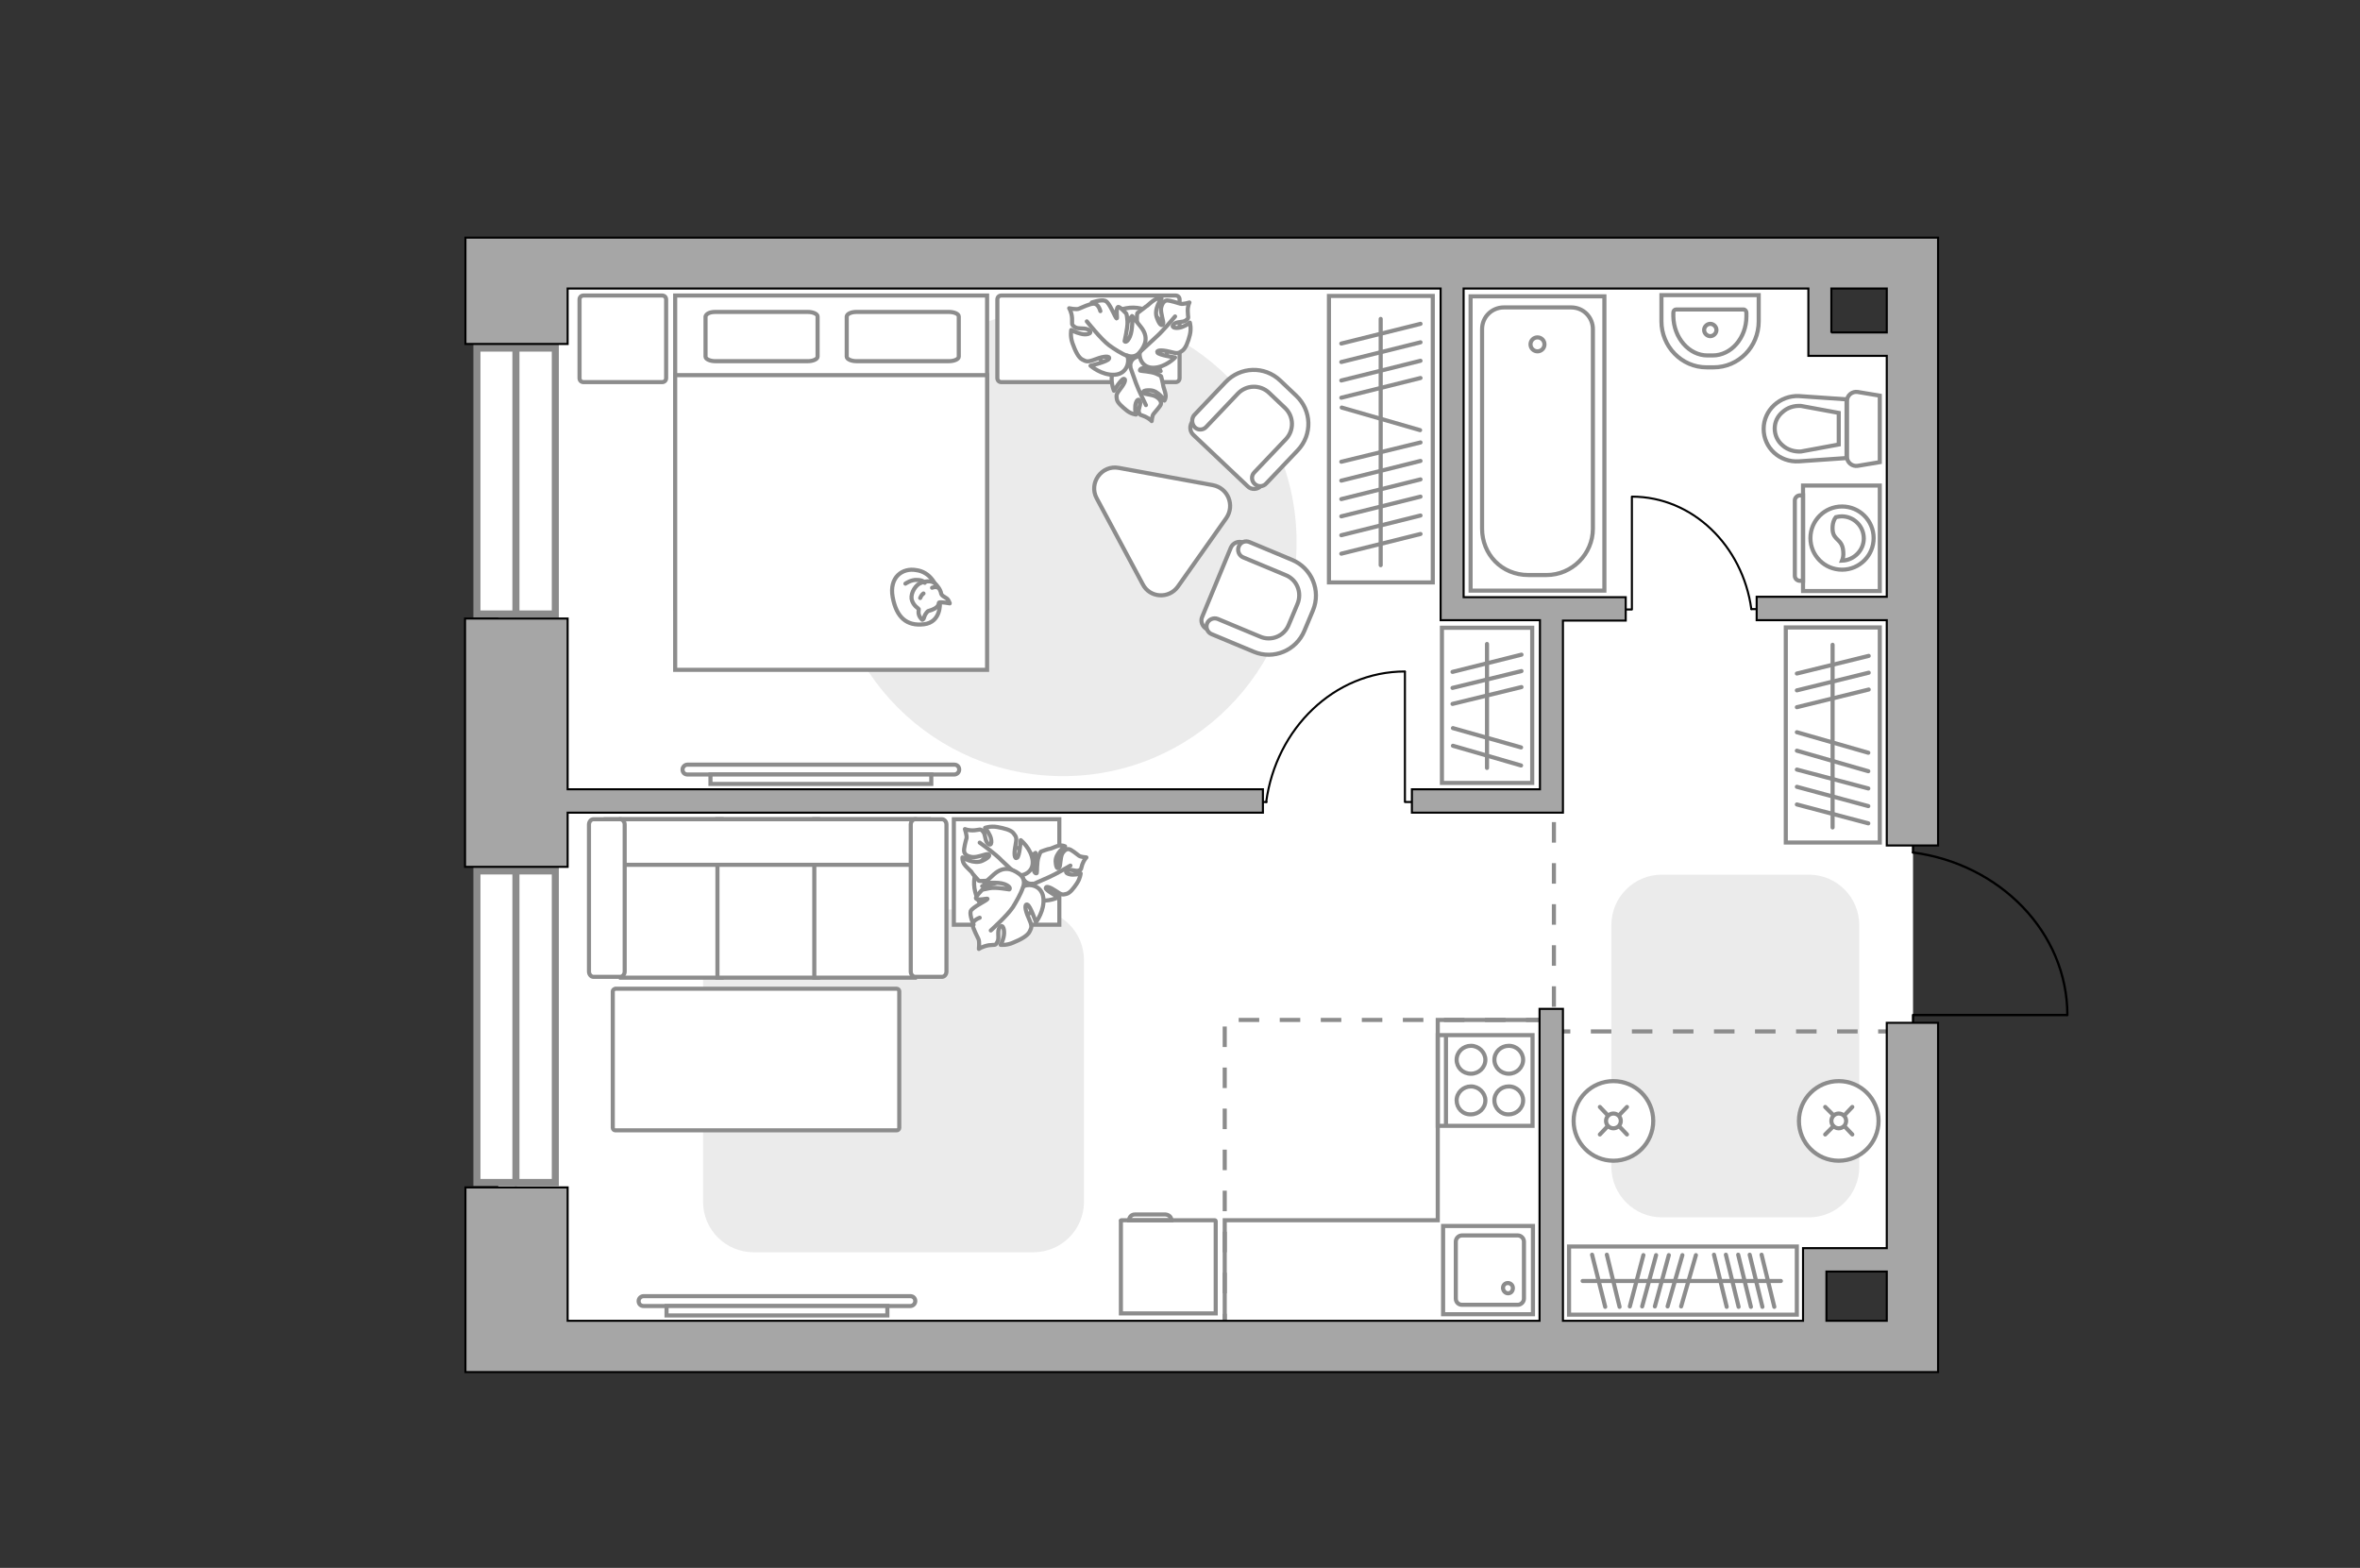 <?xml version="1.0" encoding="utf-8"?>
<!-- Generator: Adobe Illustrator 25.2.1, SVG Export Plug-In . SVG Version: 6.00 Build 0)  -->
<svg version="1.1" xmlns="http://www.w3.org/2000/svg" xmlns:xlink="http://www.w3.org/1999/xlink" x="0px" y="0px"
	 viewBox="0 0 575 382" style="enable-background:new 0 0 575 382;" xml:space="preserve">
<rect x="0" y="0" width="575" height="382" fill="#333333" stroke="none"/>
<style type="text/css">
	.st0{fill:#FFFFFF;}
	.st1{fill:#FFFFFF;stroke:#8C8C8C;stroke-width:1.721;stroke-linecap:round;stroke-miterlimit:10;}
	.st2{fill:#EBEBEB;}
	.st3{fill:#FFFFFF;stroke:#8C8C8C;stroke-miterlimit:10;}
	.st4{fill:#FFFFFF;stroke:#8C8C8C;stroke-linecap:round;stroke-miterlimit:10;}
	.st5{fill:none;stroke:#000000;stroke-width:0.5;stroke-linecap:round;stroke-linejoin:round;stroke-miterlimit:10;}
	.st6{fill:none;stroke:#8C8C8C;stroke-miterlimit:10;}
	.st7{fill:none;stroke:#8C8C8C;stroke-linecap:round;stroke-miterlimit:10;}
	.st8{fill:none;stroke:#8C8C8C;stroke-linecap:round;stroke-linejoin:round;stroke-miterlimit:10;}
	.st9{fill:#FFFFFF;stroke:#8C8C8C;stroke-linecap:round;stroke-linejoin:round;stroke-miterlimit:10;}
	.st10{fill:none;stroke:#000000;stroke-width:0.563;stroke-linecap:round;stroke-linejoin:round;stroke-miterlimit:10;}
	.st11{fill-rule:evenodd;clip-rule:evenodd;fill:none;stroke:#8C8C8C;stroke-miterlimit:10;}
	.st12{fill:none;stroke:#8C8C8C;stroke-miterlimit:10;stroke-dasharray:5,5;}
	.st13{fill:#A6A6A6;stroke:#000000;stroke-width:0.5;stroke-miterlimit:10;}
</style>
<g id="bg_1_">
	<g>
		<rect x="121.4" y="66.7" class="st0" width="320.5" height="262.9"/>
		<rect x="389" y="84.6" class="st0" width="77.1" height="221.2"/>
	</g>
</g>
<g id="windows_1_">
	<g>
		<rect x="116.2" y="84.8" class="st1" width="19.1" height="64.8"/>
		<line class="st1" x1="125.7" y1="85.2" x2="125.7" y2="149.6"/>
	</g>
	<g>
		<rect x="116.2" y="212.2" class="st1" width="19.1" height="75.9"/>
		<line class="st1" x1="125.7" y1="212.8" x2="125.7" y2="288.1"/>
	</g>
</g>
<g id="furniture_1_">
	<path class="st2" d="M183.6,305.1h68.2c6.8,0,12.3-5.5,12.3-12.3v-58.9c0-6.8-5.5-12.3-12.3-12.3h-68.2c-6.8,0-12.3,5.5-12.3,12.3
		v58.9C171.3,299.6,176.8,305.1,183.6,305.1z"/>
	<path class="st2" d="M404.9,296.6h35.8c6.8,0,12.3-5.5,12.3-12.3v-58.9c0-6.8-5.5-12.3-12.3-12.3h-35.8c-6.8,0-12.3,5.5-12.3,12.3
		v58.9C392.6,291,398.1,296.6,404.9,296.6z"/>
	<rect x="232.4" y="199.6" class="st3" width="25.7" height="25.7"/>
	<path id="Vector_51_5_" class="st2" d="M259,75.3c-31.4,0-56.9,25.5-56.9,56.9c0,31.4,25.5,56.9,56.9,56.9
		c31.4,0,56.9-25.5,56.9-56.9C316,100.8,290.5,75.3,259,75.3z"/>
	<g>
		<circle class="st4" cx="448" cy="273.1" r="9.7"/>
		<line class="st4" x1="451.3" y1="276.4" x2="449.4" y2="274.4"/>
		<circle class="st4" cx="448" cy="273.1" r="1.8"/>
		<line class="st4" x1="446.7" y1="271.7" x2="444.7" y2="269.7"/>
		<line class="st4" x1="451.3" y1="269.7" x2="449.4" y2="271.7"/>
		<line class="st4" x1="446.7" y1="274.4" x2="444.7" y2="276.4"/>
	</g>
	<g>
		<circle class="st4" cx="393.1" cy="273.1" r="9.7"/>
		<line class="st4" x1="396.4" y1="276.4" x2="394.5" y2="274.4"/>
		<circle class="st4" cx="393.1" cy="273.1" r="1.8"/>
		<line class="st4" x1="391.7" y1="271.7" x2="389.8" y2="269.7"/>
		<line class="st4" x1="396.4" y1="269.7" x2="394.5" y2="271.7"/>
		<line class="st4" x1="391.7" y1="274.4" x2="389.8" y2="276.4"/>
	</g>
	<g id="Group_34_5_">
		<path id="Vector_158_5_" class="st5" d="M342.3,163.7l0,31.7h2.2"/>
		<path id="Vector_159_5_" class="st5" d="M306.5,195.4h2.1"/>
		<path id="Vector_160_5_" class="st5" d="M308.5,195.4c2.4-17.9,16.6-31.8,33.8-31.8"/>
	</g>
	<g id="Group_34_1_">
		<path id="Vector_158_1_" class="st5" d="M397.6,121.2l0,27.3l-1.9,0"/>
		<path id="Vector_159_1_" class="st5" d="M428.5,148.4l-1.8,0"/>
		<path id="Vector_160_1_" class="st5" d="M426.7,148.4c-2.1-15.4-14.3-27.4-29.1-27.4"/>
	</g>
	<g>
		<path id="Vector_8_1_" class="st6" d="M273.2,297.3l22.8,0c0.1,0,0.2,0.1,0.2,0.2l0,22.5l-23.1,0l0-22.5
			C273,297.4,273.1,297.3,273.2,297.3z"/>
		<path id="Vector_9_1_" class="st6" d="M285.4,297.3h-10.3c0-0.8,0.6-1.4,1.4-1.4h7.5C284.8,296,285.4,296.5,285.4,297.3z"/>
	</g>
	<g>
		<path id="Vector_54_1_" class="st3" d="M151.3,199.6l24.5,0l0,38.6l-24.5,0L151.3,199.6z"/>
		<path id="Vector_55_1_" class="st3" d="M174.8,199.6h24.5l0,38.6h-24.5L174.8,199.6z"/>
		<path id="Vector_56_1_" class="st3" d="M198.4,199.6l24.5,0l0,38.6l-24.5,0V199.6z"/>
		<path id="Vector_57_1_" class="st3" d="M150,210.7l-2.3-11.1l78.6,0v11.1L150,210.7z"/>
		<path id="Vector_58_1_" class="st3" d="M152.2,200.9l0,35.8c0,0.7-0.5,1.3-1.1,1.3h-6.5c-0.6,0-1.1-0.6-1.1-1.3v-35.8
			c0-0.7,0.5-1.3,1.1-1.3h6.5C151.7,199.6,152.2,200.2,152.2,200.9z"/>
		<path id="Vector_59_1_" class="st3" d="M230.6,200.9l0,35.8c0,0.7-0.5,1.3-1.1,1.3H223c-0.6,0-1.1-0.6-1.1-1.3l0-35.8
			c0-0.7,0.5-1.3,1.1-1.3h6.5C230.1,199.6,230.6,200.2,230.6,200.9z"/>
	</g>
	<g>
		
			<rect x="420.3" y="167.6" transform="matrix(-3.490270e-07 1 -1 -3.490270e-07 625.6 -267.427)" class="st7" width="52.4" height="22.9"/>
		<path class="st7" d="M455.4,162.8"/>
		<line class="st7" x1="455.2" y1="183.4" x2="437.8" y2="178.4"/>
		<line class="st7" x1="455.2" y1="187.9" x2="437.8" y2="182.9"/>
		<line class="st7" x1="455.2" y1="200.6" x2="437.8" y2="196"/>
		<line class="st7" x1="455.2" y1="196.4" x2="437.8" y2="191.7"/>
		<line class="st7" x1="455.2" y1="192.1" x2="437.8" y2="187.5"/>
		<line class="st7" x1="455.3" y1="168" x2="437.8" y2="172.3"/>
		<line class="st7" x1="455.3" y1="163.9" x2="437.8" y2="168.2"/>
		<line class="st7" x1="455.3" y1="159.8" x2="437.8" y2="164.1"/>
		<path class="st7" d="M455.4,158"/>
		<line class="st7" x1="446.5" y1="157.1" x2="446.5" y2="201.6"/>
	</g>
	<g>
		
			<rect x="343.5" y="160.8" transform="matrix(-4.645519e-07 1 -1 -4.645519e-07 534.117 -190.549)" class="st7" width="37.8" height="22"/>
		<path class="st7" d="M370.8,162.4"/>
		<line class="st7" x1="370.6" y1="182.1" x2="354" y2="177.4"/>
		<line class="st7" x1="370.6" y1="186.5" x2="354" y2="181.7"/>
		<line class="st7" x1="370.7" y1="167.4" x2="353.9" y2="171.5"/>
		<line class="st7" x1="370.7" y1="163.5" x2="353.9" y2="167.6"/>
		<line class="st7" x1="370.7" y1="159.5" x2="353.9" y2="163.7"/>
		<path class="st7" d="M370.8,157.8"/>
		<line class="st7" x1="362.3" y1="156.9" x2="362.3" y2="187.1"/>
	</g>
	<g>
		
			<rect x="382.2" y="303.8" transform="matrix(-1 -1.258652e-07 1.258652e-07 -1 819.986 624.106)" class="st7" width="55.5" height="16.6"/>
		<path class="st7" d="M424.4,318.5"/>
		<line class="st7" x1="409.6" y1="318.3" x2="413.2" y2="305.8"/>
		<line class="st7" x1="406.3" y1="318.3" x2="409.9" y2="305.8"/>
		<line class="st7" x1="397.1" y1="318.3" x2="400.4" y2="305.8"/>
		<line class="st7" x1="400.1" y1="318.3" x2="403.5" y2="305.8"/>
		<line class="st7" x1="403.2" y1="318.3" x2="406.6" y2="305.8"/>
		<line class="st7" x1="420.7" y1="318.4" x2="417.6" y2="305.7"/>
		<line class="st7" x1="423.6" y1="318.4" x2="420.5" y2="305.7"/>
		<line class="st7" x1="426.6" y1="318.4" x2="423.5" y2="305.7"/>
		<line class="st7" x1="429.4" y1="318.4" x2="426.3" y2="305.7"/>
		<line class="st7" x1="432.3" y1="318.4" x2="429.2" y2="305.7"/>
		<path class="st7" d="M427.9,318.5"/>
		<line class="st7" x1="394.6" y1="318.4" x2="391.5" y2="305.7"/>
		<line class="st7" x1="391.1" y1="318.4" x2="387.9" y2="305.7"/>
		<line class="st7" x1="433.9" y1="312.1" x2="385.6" y2="312.1"/>
	</g>
	<g>
		
			<rect x="301.5" y="94.4" transform="matrix(-4.639858e-07 1 -1 -4.639858e-07 443.492 -229.396)" class="st7" width="69.8" height="25.3"/>
		<path class="st7" d="M346.2,124.4"/>
		<line class="st7" x1="346" y1="104.8" x2="326.9" y2="99.3"/>
		<line class="st7" x1="346.1" y1="130.1" x2="326.8" y2="134.9"/>
		<line class="st7" x1="346.1" y1="125.6" x2="326.8" y2="130.4"/>
		<line class="st7" x1="346.1" y1="121" x2="326.8" y2="125.8"/>
		<line class="st7" x1="346.1" y1="116.8" x2="326.8" y2="121.6"/>
		<line class="st7" x1="346.1" y1="112.3" x2="326.8" y2="117.1"/>
		<line class="st7" x1="346.1" y1="107.8" x2="326.8" y2="112.5"/>
		<line class="st7" x1="346.1" y1="92.1" x2="326.8" y2="96.9"/>
		<line class="st7" x1="346.1" y1="87.9" x2="326.8" y2="92.7"/>
		<line class="st7" x1="346.1" y1="83.4" x2="326.8" y2="88.2"/>
		<line class="st7" x1="346.1" y1="78.9" x2="326.8" y2="83.7"/>
		<path class="st7" d="M346.2,119.1"/>
		<line class="st7" x1="336.4" y1="77.7" x2="336.4" y2="137.7"/>
	</g>
	<g>
		<path id="Vector_37_2_" class="st3" d="M290.7,105.9l13.3,12.6c0.9,0.9,2.4,0.8,3.2-0.1l8.7-9.2c3.2-3.3,3-8.7-0.3-11.9l-4.4-4.2
			c-3.3-3.2-8.7-3-11.9,0.3l-8.7,9.2C289.8,103.6,289.8,105,290.7,105.9z"/>
		<path id="Vector_38_3_" class="st3" d="M291.1,104.1c0.8,0.8,2.1,0.7,2.8-0.1l7.7-8.1c2.1-2.2,5.5-2.2,7.6-0.2l3.9,3.7
			c2.2,2.1,2.2,5.5,0.2,7.6l-7.7,8.1c-0.8,0.8-0.7,2.1,0.1,2.8c0.8,0.8,2.1,0.7,2.8-0.1l7.7-8.1c3.6-3.8,3.4-9.7-0.4-13.3l-3.9-3.7
			c-3.8-3.6-9.7-3.4-13.3,0.4l-7.7,8.1C290.3,102,290.3,103.3,291.1,104.1z"/>
	</g>
	<g>
		<path id="Vector_37_1_" class="st3" d="M299.9,133.4l-7,16.9c-0.5,1.1,0.1,2.5,1.2,3l11.7,4.9c4.3,1.8,9.2-0.3,11-4.5l2.3-5.6
			c1.8-4.3-0.3-9.2-4.5-11l-11.7-4.9C301.7,131.7,300.4,132.3,299.9,133.4z"/>
		<path id="Vector_38_1_" class="st3" d="M301.8,133.2c-0.4,1,0.1,2.2,1.1,2.6l10.3,4.3c2.8,1.1,4.1,4.3,2.9,7.1l-2.1,5
			c-1.1,2.8-4.3,4.1-7,2.9l-10.3-4.3c-1-0.4-2.2,0.1-2.6,1.1c-0.4,1,0.1,2.2,1.1,2.6l10.3,4.3c4.8,2,10.3-0.3,12.3-5.1l2.1-5
			c2-4.8-0.3-10.3-5.1-12.3l-10.3-4.3C303.4,131.6,302.2,132.1,301.8,133.2z"/>
	</g>
	<path class="st3" d="M149.3,241.5l0,33.3c0,0.3,0.3,0.6,0.6,0.6l68.6,0c0.3,0,0.6-0.3,0.6-0.6l0-33.3c0-0.3-0.3-0.6-0.6-0.6
		l-68.6,0C149.6,241,149.3,241.2,149.3,241.5z"/>
	<g>
		<path id="Vector_98_1_" class="st3" d="M240.5,148.2h-76V72h76V148.2z"/>
		<path id="Vector_99_1_" class="st3" d="M164.5,163.2h76V91.4h-67h-9v9.7V163.2z"/>
		<path id="Vector_100_1_" class="st8" d="M208.7,76h22.5c1.3,0,2.4,0.5,2.4,1.1v9.8c0,0.6-1.1,1.1-2.4,1.1h-22.5
			c-1.3,0-2.4-0.5-2.4-1.1v-9.8C206.4,76.4,207.5,76,208.7,76z"/>
		<path id="Vector_101_1_" class="st8" d="M174.3,76h22.5c1.3,0,2.4,0.5,2.4,1.1v9.8c0,0.6-1.1,1.1-2.4,1.1h-22.5
			c-1.3,0-2.4-0.5-2.4-1.1v-9.8C172.1,76.4,173,76,174.3,76z"/>
	</g>
	<path id="Vector_5_1_" class="st9" d="M141.2,92.1V73c0-0.6,0.4-1,1-1h19.1c0.6,0,1,0.4,1,1v19.1c0,0.6-0.4,1-1,1h-19.1
		C141.6,93.1,141.2,92.7,141.2,92.1z"/>
	<path id="Vector_5_5_" class="st9" d="M243,92.1V73c0-0.6,0.4-1,1-1h42.4c0.6,0,1,0.4,1,1v19.1c0,0.6-0.4,1-1,1H244
		C243.4,93.1,243,92.7,243,92.1z"/>
	<g>
		<path class="st3" d="M221.8,318.2c0.6,0,1.2-0.5,1.2-1.2s-0.5-1.2-1.2-1.2l-65,0c-0.6,0-1.2,0.5-1.2,1.2s0.5,1.2,1.2,1.2
			L221.8,318.2z"/>
		<rect x="162.4" y="318.2" class="st3" width="53.8" height="2.3"/>
	</g>
	<g>
		<path class="st3" d="M232.5,188.7c0.6,0,1.2-0.5,1.2-1.2s-0.5-1.2-1.2-1.2l-65,0c-0.6,0-1.2,0.5-1.2,1.2s0.5,1.2,1.2,1.2
			L232.5,188.7z"/>
		<rect x="173.1" y="188.7" class="st3" width="53.8" height="2.3"/>
	</g>
	<polyline class="st6" points="377.7,248.5 350.3,248.5 350.3,297.3 298.4,297.3 298.4,325.5 	"/>
	<g>
		<path id="Vector_60_2_" class="st3" d="M254.6,213.1c-1.1-4.7-5.9-7.6-10.6-6.4c-4.7,1.1-7.6,5.9-6.4,10.6
			c1.1,4.7,5.9,7.6,10.6,6.4C252.8,222.5,255.7,217.8,254.6,213.1z"/>
		<path class="st9" d="M251.6,215.3c0,0-1.5,0.3-2.3-1.2c-0.7-1.6-1-3.2,0.9-4.7c1.9-1.5,2.1-1.6,2.1-1.6s-0.7,2.5-0.5,3.8
			c0.2,1.4,0.8,1.2,0.8,1.1c0.1-0.1,0-2.6,0.4-3.8c0.4-1.2,0.6-1.4,0.6-1.4s1.8-0.7,2.2-0.7c0.3,0,1.4-0.6,2.3-0.8
			c0.8-0.1,1.4,0.2,1.4,0.2s-2.3,1.6-2.3,3.6c0.1,2,0.6,1.9,0.9,1.5c0.3-0.3,0.2-2.3,0.7-3.3c0.6-1,1.2-1.2,1.7-1.1
			c0.5,0.1,1.9,1.2,2.4,1.6c0.4,0.3,1.8,0.4,1.8,0.4s-0.6,0.6-1,1.7c-0.4,1.2-0.1,1.2-0.9,1.5c-0.8,0.3-2-0.5-2.8,0
			c-0.8,0.5,0.4,1,1.4,1c1.1,0,1.9-0.3,1.9-0.3s-0.1,1.2-0.9,2.4c-0.8,1.2-1.7,2.4-2.6,2.6c-0.9,0.2-1.1,0.3-2.5-0.7
			c-1.5-1-2.5-1.3-2.5-0.7c0.1,0.6,3.1,2.2,3.1,2.2s-2.6,1.3-4.9,0.6C250.6,218.8,250.8,216.2,251.6,215.3z"/>
		<path class="st8" d="M260.8,210.9c0,0-3.4,2-5.2,2.8c-1.1,0.5-3.2,1.4-4.1,1.8c-1.3,0.5-2.6,0.7-4,0.5"/>
		<path class="st9" d="M247.7,213.2c0,0,1.1,1.5-0.3,3c-1.3,1.5-3,2.5-5.5,1.2c-2.5-1.4-2.6-1.5-2.6-1.5s3-0.4,4.3-1.2
			c1.3-0.9,1-1.4,0.8-1.4c-0.1,0-2.8,1.2-4.2,1.3c-1.5,0.1-1.7,0-1.7,0s-1.6-1.7-1.7-2c-0.1-0.3-1.3-1.2-1.9-2.1
			c-0.5-0.8-0.4-1.6-0.4-1.6s2.8,1.8,4.9,0.8c2.1-1,1.7-1.5,1.3-1.6c-0.5-0.1-2.6,0.9-3.9,0.7c-1.3-0.2-1.8-0.7-1.9-1.4
			c-0.1-0.6,0.4-2.6,0.6-3.2c0.1-0.6-0.4-2.2-0.4-2.2s0.9,0.4,2.3,0.3c1.4-0.1,1.4-0.5,2.1,0.3c0.7,0.7,0.4,2.4,1.3,3
			c0.9,0.7,0.9-0.9,0.4-2c-0.5-1.1-1.2-1.9-1.2-1.9s1.3-0.5,3-0.2c1.6,0.3,3.4,0.7,4,1.6c0.6,0.8,0.8,1,0.4,3
			c-0.4,2-0.2,3.3,0.4,2.9c0.6-0.3,0.9-4.3,0.9-4.3s2.6,2.1,2.9,5C251.9,212.6,249.1,213.6,247.7,213.2z"/>
		<path class="st8" d="M238.7,205.3c0,0,3.8,2.7,5.3,4.3c1,1,3,2.8,3.8,3.5c1.2,1.1,2,2.5,2.4,4"/>
		<g>
			<path class="st9" d="M238.7,223.6c-1.3,0.5-1.8,1.2-1.7,1.9c0.1,0.7,1.1,2.7,1.4,3.3c0.3,0.6,0.1,2.4,0.1,2.4s0.8-0.6,2.4-0.9
				c1.5-0.2,1.6,0.2,2.1-0.8c0.6-1-0.2-2.6,0.6-3.6c0.8-0.9,1.2,0.7,1,2c-0.2,1.3-0.8,2.3-0.8,2.3s1.5,0.2,3.2-0.6
				c1.7-0.7,3.4-1.6,3.9-2.7c0.5-1,0.6-1.3-0.3-3.3c-0.9-2-1-3.4-0.3-3.2c0.7,0.2,2.1,4.3,2.1,4.3s2.2-2.9,1.8-6
				c-0.4-3.1-3.6-3.5-4.9-2.7c0,0,0.8-1.8-1-3.1c-1.8-1.3-3.8-1.9-6.1,0.1c-2.3,2.1-2.4,2.2-2.4,2.2s3.3-0.4,4.9,0.2
				c1.6,0.6,1.4,1.2,1.2,1.3c-0.2,0-3.2-0.6-4.8-0.3s-1.8,0.4-1.8,0.4s-1.7,1.7-1.5,2.1c0.4,0.6,2.8-0.1,2.8,0.1
				c-0.1,0.4-3.7,2-4.1,3c-0.3,1,0.7,3.3,0.7,3.3"/>
			<path class="st8" d="M241.4,226.7c0,0,4.1-3.7,5.4-5.7c0.8-1.3,1.9-3.2,2.4-4.7"/>
		</g>
	</g>
	<g>
		<path id="Vector_60_1_" class="st3" d="M277.4,92.3c4.8-0.8,8-5.3,7.1-10.1c-0.8-4.8-5.3-8-10.1-7.1c-4.8,0.8-8,5.3-7.1,10.1
			C268.2,89.9,272.7,93.1,277.4,92.3z"/>
		<path class="st9" d="M275.4,89.2c0,0-0.2-1.5,1.4-2.2c1.6-0.6,3.3-0.8,4.6,1.2c1.4,2,1.4,2.2,1.4,2.2s-2.4-0.9-3.8-0.8
			c-1.4,0.1-1.3,0.7-1.2,0.7c0.1,0.1,2.6,0.2,3.8,0.7c1.2,0.5,1.3,0.7,1.3,0.7s0.5,1.9,0.5,2.2c0,0.3,0.5,1.5,0.6,2.3
			c0.1,0.9-0.3,1.4-0.3,1.4s-1.4-2.4-3.4-2.5c-2-0.1-1.9,0.5-1.6,0.7c0.3,0.3,2.3,0.3,3.2,1c0.9,0.6,1.1,1.3,0.9,1.8
			c-0.2,0.5-1.4,1.8-1.7,2.2c-0.4,0.4-0.5,1.8-0.5,1.8s-0.5-0.6-1.6-1.1c-1.1-0.5-1.2-0.2-1.5-1c-0.3-0.8,0.6-2,0.2-2.8
			c-0.4-0.9-1.1,0.3-1.1,1.4c-0.1,1.1,0.2,1.9,0.2,1.9s-1.2-0.1-2.3-1c-1.1-0.9-2.3-1.9-2.4-2.8c-0.1-0.9-0.2-1.1,0.9-2.5
			c1.1-1.4,1.4-2.4,0.8-2.4c-0.6,0-2.4,2.9-2.4,2.9s-1.1-2.6-0.2-4.9C272.1,88,274.6,88.3,275.4,89.2z"/>
		<path class="st8" d="M279.2,98.7c0,0-1.8-3.6-2.4-5.3c-0.4-1.1-1.2-3.3-1.5-4.2c-0.5-1.3-0.5-2.7-0.2-4"/>
		<path class="st9" d="M277.8,85.5c0,0-1.5,1-2.9-0.5c-1.4-1.4-2.3-3.2-0.8-5.5c1.5-2.4,1.7-2.5,1.7-2.5s0.2,3,0.9,4.4
			c0.8,1.4,1.3,1.1,1.3,0.9c0-0.1-1-2.8-1-4.3c0-1.5,0.1-1.7,0.1-1.7s1.8-1.4,2.1-1.6c0.3-0.1,1.3-1.2,2.2-1.7
			c0.9-0.5,1.6-0.3,1.6-0.3s-2,2.6-1.1,4.8c0.8,2.2,1.4,1.8,1.5,1.4c0.2-0.5-0.7-2.6-0.5-3.9c0.3-1.3,0.9-1.8,1.5-1.8
			c0.6,0,2.6,0.6,3.2,0.8c0.6,0.2,2.2-0.3,2.2-0.3s-0.5,0.9-0.4,2.3c0,1.4,0.4,1.4-0.4,2c-0.8,0.7-2.4,0.2-3.1,1.1
			c-0.7,0.8,0.8,1,2,0.6c1.2-0.4,2-1.1,2-1.1s0.4,1.4,0,3c-0.4,1.6-1,3.3-1.9,3.9c-0.9,0.6-1.1,0.7-3,0.2c-2-0.5-3.3-0.4-3,0.2
			c0.3,0.6,4.3,1.2,4.3,1.2s-2.3,2.4-5.2,2.5C278.1,89.7,277.3,86.8,277.8,85.5z"/>
		<path class="st8" d="M286.3,77.1c0,0-3,3.6-4.6,5c-1,0.9-3,2.8-3.8,3.5c-1.2,1.1-2.6,1.8-4.2,2.1"/>
		<g>
			<path class="st9" d="M268.1,75.8c-0.4-1.4-1.1-1.9-1.8-1.8c-0.7,0-2.7,0.9-3.4,1.2c-0.6,0.3-2.4-0.1-2.4-0.1s0.6,0.9,0.7,2.4
				c0.1,1.5-0.3,1.5,0.7,2.2c0.9,0.6,2.6,0,3.5,0.8c0.9,0.8-0.8,1.2-2.1,0.8c-1.3-0.3-2.3-0.9-2.3-0.9s-0.3,1.5,0.3,3.2
				s1.4,3.5,2.4,4c1,0.5,1.2,0.7,3.3-0.1s3.5-0.8,3.2-0.1c-0.3,0.7-4.5,1.7-4.5,1.7s2.7,2.4,5.9,2.2c3.1-0.2,3.7-3.4,3-4.7
				c0,0,1.8,0.9,3.1-0.8c1.4-1.7,2.2-3.7,0.3-6.1s-2.1-2.6-2.1-2.6s0.1,3.3-0.6,4.9c-0.7,1.6-1.3,1.3-1.3,1.1c0-0.2,0.8-3.2,0.7-4.8
				c-0.1-1.6-0.3-1.9-0.3-1.9s-1.6-1.8-2-1.6c-0.6,0.4-0.1,2.8-0.3,2.8c-0.4-0.1-1.7-3.9-2.8-4.3c-1-0.4-3.3,0.4-3.3,0.4"/>
			<path class="st8" d="M264.8,78.3c0,0,3.5,4.4,5.4,5.8c1.2,0.9,3.1,2.1,4.6,2.7"/>
		</g>
	</g>
	<path class="st9" d="M287,142.9l11.8-16.7c2.1-3.1,0.4-7.3-3.3-8l-22.9-4.2c-4.2-0.8-7.4,3.7-5.4,7.4l11.2,20.9
		C280.1,145.7,284.8,146,287,142.9z"/>
	<g>
		<path class="st9" d="M229,147c0,0,0.3,4.6-3.9,5.1c-4.2,0.5-6.7-1.7-7.6-6.6c-0.9-4.9,2.4-7.2,5.7-6.6
			C226.5,139.3,228.8,142.4,229,147z"/>
		<path class="st9" d="M226.1,148.9c0,0-0.7,0.6-0.9,1.4c-0.2,0.8-0.5,0.7-0.5,0.7s-1-0.8-0.9-2c0.1-0.7,0-0.7,0-0.7
			s-1.4-0.8-1.7-2.4c-0.2-1.6,1.1-3.4,2.1-3.8c1.1-0.5,2.6-0.7,3.4-0.1s1.6,1.8,1.7,2.6c0.2,0.8,1.4,0.9,1.8,1.7s0.3,0.7,0.3,0.7
			s-2.2-0.4-2.6-0.2C228.6,147.1,229,148.1,226.1,148.9z"/>
		<path class="st9" d="M225,144.6c0,0-0.5,0.3-0.8,1.1"/>
		<path class="st9" d="M227.1,143.2c0,0,0.7-0.3,1.2-0.1"/>
		<path class="st8" d="M225.3,142c0,0-0.3-0.7-1.9-0.7c-1.4-0.1-2.8,0.9-2.8,0.9"/>
	</g>
</g>
<g id="plan">
	<g id="Group_34_3_">
		<path id="Vector_158_3_" class="st10" d="M503.6,247.3l-37.5,0v3.6"/>
		<path id="Vector_159_3_" class="st10" d="M466.1,205.3v2.4"/>
		<path id="Vector_160_3_" class="st10" d="M466.1,207.7c21.2,2.8,37.6,19.5,37.6,39.6"/>
	</g>
	<g>
		<path id="Vector_139_2_" class="st6" d="M366.2,313.8c0,0.7,0.6,1.3,1.2,1.3c0.7,0,1.2-0.5,1.2-1.3c0-0.7-0.6-1.2-1.2-1.2
			C366.7,312.6,366.2,313.1,366.2,313.8z"/>
		<g id="Group_27_2_">
			<path id="Vector_140_2_" class="st6" d="M351.6,320.2v-21.5h21.9v21.5H351.6z"/>
		</g>
		<path id="Vector_141_2_" class="st6" d="M371.3,302.5v13.9c0,0.8-0.7,1.5-1.5,1.5h-13.6c-0.9,0-1.5-0.7-1.5-1.5v-13.9
			c0-0.8,0.7-1.5,1.5-1.5h13.6C370.6,301,371.3,301.7,371.3,302.5z"/>
	</g>
	<g>
		<path id="Vector_142_2_" class="st6" d="M373.4,252.2v22.1h-23.1v-22.1H373.4z"/>
		<g id="Group_28_2_">
			<g id="Group_29_2_">
				<path id="Vector_143_2_" class="st6" d="M364.1,268.1c0-1.9,1.6-3.4,3.5-3.4c2,0,3.5,1.6,3.5,3.4c0,1.9-1.6,3.4-3.5,3.4
					C365.7,271.6,364.1,270,364.1,268.1z"/>
				<path id="Vector_144_2_" class="st6" d="M354.9,268.1c0-1.9,1.6-3.4,3.5-3.4c1.9,0,3.5,1.6,3.5,3.4c0,1.9-1.6,3.4-3.5,3.4
					C356.4,271.6,354.9,270,354.9,268.1z"/>
			</g>
			<g id="Group_30_2_">
				<path id="Vector_145_2_" class="st6" d="M364.1,258.2c0-1.9,1.6-3.4,3.5-3.4c2,0,3.5,1.6,3.5,3.4c0,1.9-1.6,3.4-3.5,3.4
					C365.7,261.6,364.1,260.1,364.1,258.2z"/>
				<path id="Vector_146_2_" class="st6" d="M354.9,258.2c0-1.9,1.6-3.4,3.5-3.4c1.9,0,3.5,1.6,3.5,3.4c0,1.9-1.6,3.4-3.5,3.4
					C356.4,261.6,354.9,260.1,354.9,258.2z"/>
			</g>
		</g>
		<path id="Vector_147_2_" class="st6" d="M352.3,274.3v-21.8"/>
	</g>
	<g id="Group_26_1_">
		<path id="Vector_130_1_" class="st6" d="M450,97.7l0,13.6c0,1.4,1.3,2.4,2.6,2.2l5.4-0.9l0-16.2l-5.4-0.9
			C451.3,95.3,450,96.3,450,97.7z"/>
		<path id="Vector_131_1_" class="st6" d="M429.7,104.5c0,4.6,3.9,8.2,8.6,7.9l11.6-0.8l0-14.3l-11.6-0.8
			C433.7,96.3,429.7,99.9,429.7,104.5z"/>
		<path id="Vector_132_1_" class="st6" d="M448,108.3l-9.2,1.7c-1.6,0.1-3.3-0.4-4.5-1.5c-1.2-1-1.9-2.5-1.9-4.1s0.7-3,1.9-4
			c1.2-1.1,2.8-1.6,4.5-1.5l9.2,1.7V108.3z"/>
	</g>
	<g>
		<path id="Vector_133_1_" class="st6" d="M416,86.6h1.3c4.5,0,8.2-4.3,8.2-9.5v-0.9c0-0.4-0.3-0.8-0.7-0.8l-16.4,0
			c-0.4,0-0.7,0.3-0.7,0.8v0.9C407.8,82.3,411.5,86.6,416,86.6z"/>
		<path id="Vector_134_1_" class="st6" d="M415.8,89.5h1.7c6.1,0,11-5,11-11.2v-6.4l-23.7,0v6.4C404.8,84.4,409.7,89.5,415.8,89.5z"
			/>
		<path class="st6" d="M416.7,78.9c-0.8,0-1.5,0.7-1.5,1.5c0,0.8,0.7,1.5,1.5,1.5c0.8,0,1.5-0.7,1.5-1.5
			C418.2,79.6,417.5,78.9,416.7,78.9z"/>
	</g>
	<g>
		<path id="Vector_135_1_" class="st6" d="M358.3,143.9l0-71.7l32.6,0l0,71.7L358.3,143.9z"/>
		<path id="Vector_136_1_" class="st6" d="M376.8,140.1l-4.4,0c-6.6,0-11.3-5.1-11.3-11.3l0-48.6c0-3,2.4-5.3,5.3-5.3l16.4,0
			c3,0,5.3,2.4,5.3,5.3l0,48.6C388.1,135,383,140.1,376.8,140.1z"/>
		<circle class="st6" cx="374.6" cy="83.9" r="1.7"/>
	</g>
	<g>
		<g>
			<path class="st6" d="M439.3,118.3v25.7H458v-25.7H439.3z"/>
			<path class="st11" d="M437.3,121.9v18.4c0,0.7,0.6,1.2,1.2,1.2h0.8v-20.8h-0.8C437.9,120.7,437.3,121.3,437.3,121.9z"/>
		</g>
		<g>
			<circle class="st6" cx="448.8" cy="131.1" r="7.7"/>
			<path class="st6" d="M446.5,129.1c0.2,2.7,2.4,2.1,2.6,5.3c0.1,1-0.1,1.7-0.3,2.2c2.9-0.1,5.3-2.5,5.3-5.4c0-3-2.4-5.4-5.4-5.4
				c-0.5,0-0.9,0.1-1.4,0.2C446.8,126.6,446.4,127.7,446.5,129.1z"/>
		</g>
	</g>
	<polyline class="st12" points="298.4,325.1 298.4,248.5 378.6,248.5 378.6,191.3 	"/>
	<line class="st12" x1="462.6" y1="251.3" x2="379.1" y2="251.3"/>
	<g>
		<polygon class="st13" points="138.3,198 307.7,198 307.7,192.3 138.3,192.3 138.3,150.7 113.3,150.7 113.3,211.2 138.3,211.2 		
			"/>
		<path class="st13" d="M459.7,57.9L459.7,57.9h-13.5l0,0h-5.7l0,0H138.3l0,0h-24.9v25.9h24.9V70.3h212.7v80.8h24.2v41.2H344v5.7
			h36.8v-46.8h15.3v-5.7h-39.5V70.3h84v16.4h19.1v58.7h-31.7v5.7h31.7V206h12.5V57.9H459.7z M446.2,81.1V70.3h13.5v10.7H446.2z"/>
		<path class="st13" d="M459.7,304.1h-20.4v17.7h-58.5v-76h-5.7v76H138.3v-32.5h-24.9v45h358.8v-85.1h-12.5V304.1z M445,321.8v-12
			h14.7v12H445z"/>
	</g>
</g>
<g id="points">
	<path id="bedroom_x5F_1_2_" class="st8" d="M198.4,121.6"/>
	<path id="bedroom_x5F_2_1_" class="st8" d="M245.3,261.1"/>
	<path id="kitchen" class="st8" d="M323.8,269.7"/>
	<path id="wc_x5F_bedroom" class="st8" d="M411.4,107"/>
	<path id="hallway_x5F_1_2_" class="st8" d="M413.2,226.7"/>
	<path id="wardrobe" class="st8" d="M419.7,276.4"/>
</g>
</svg>
